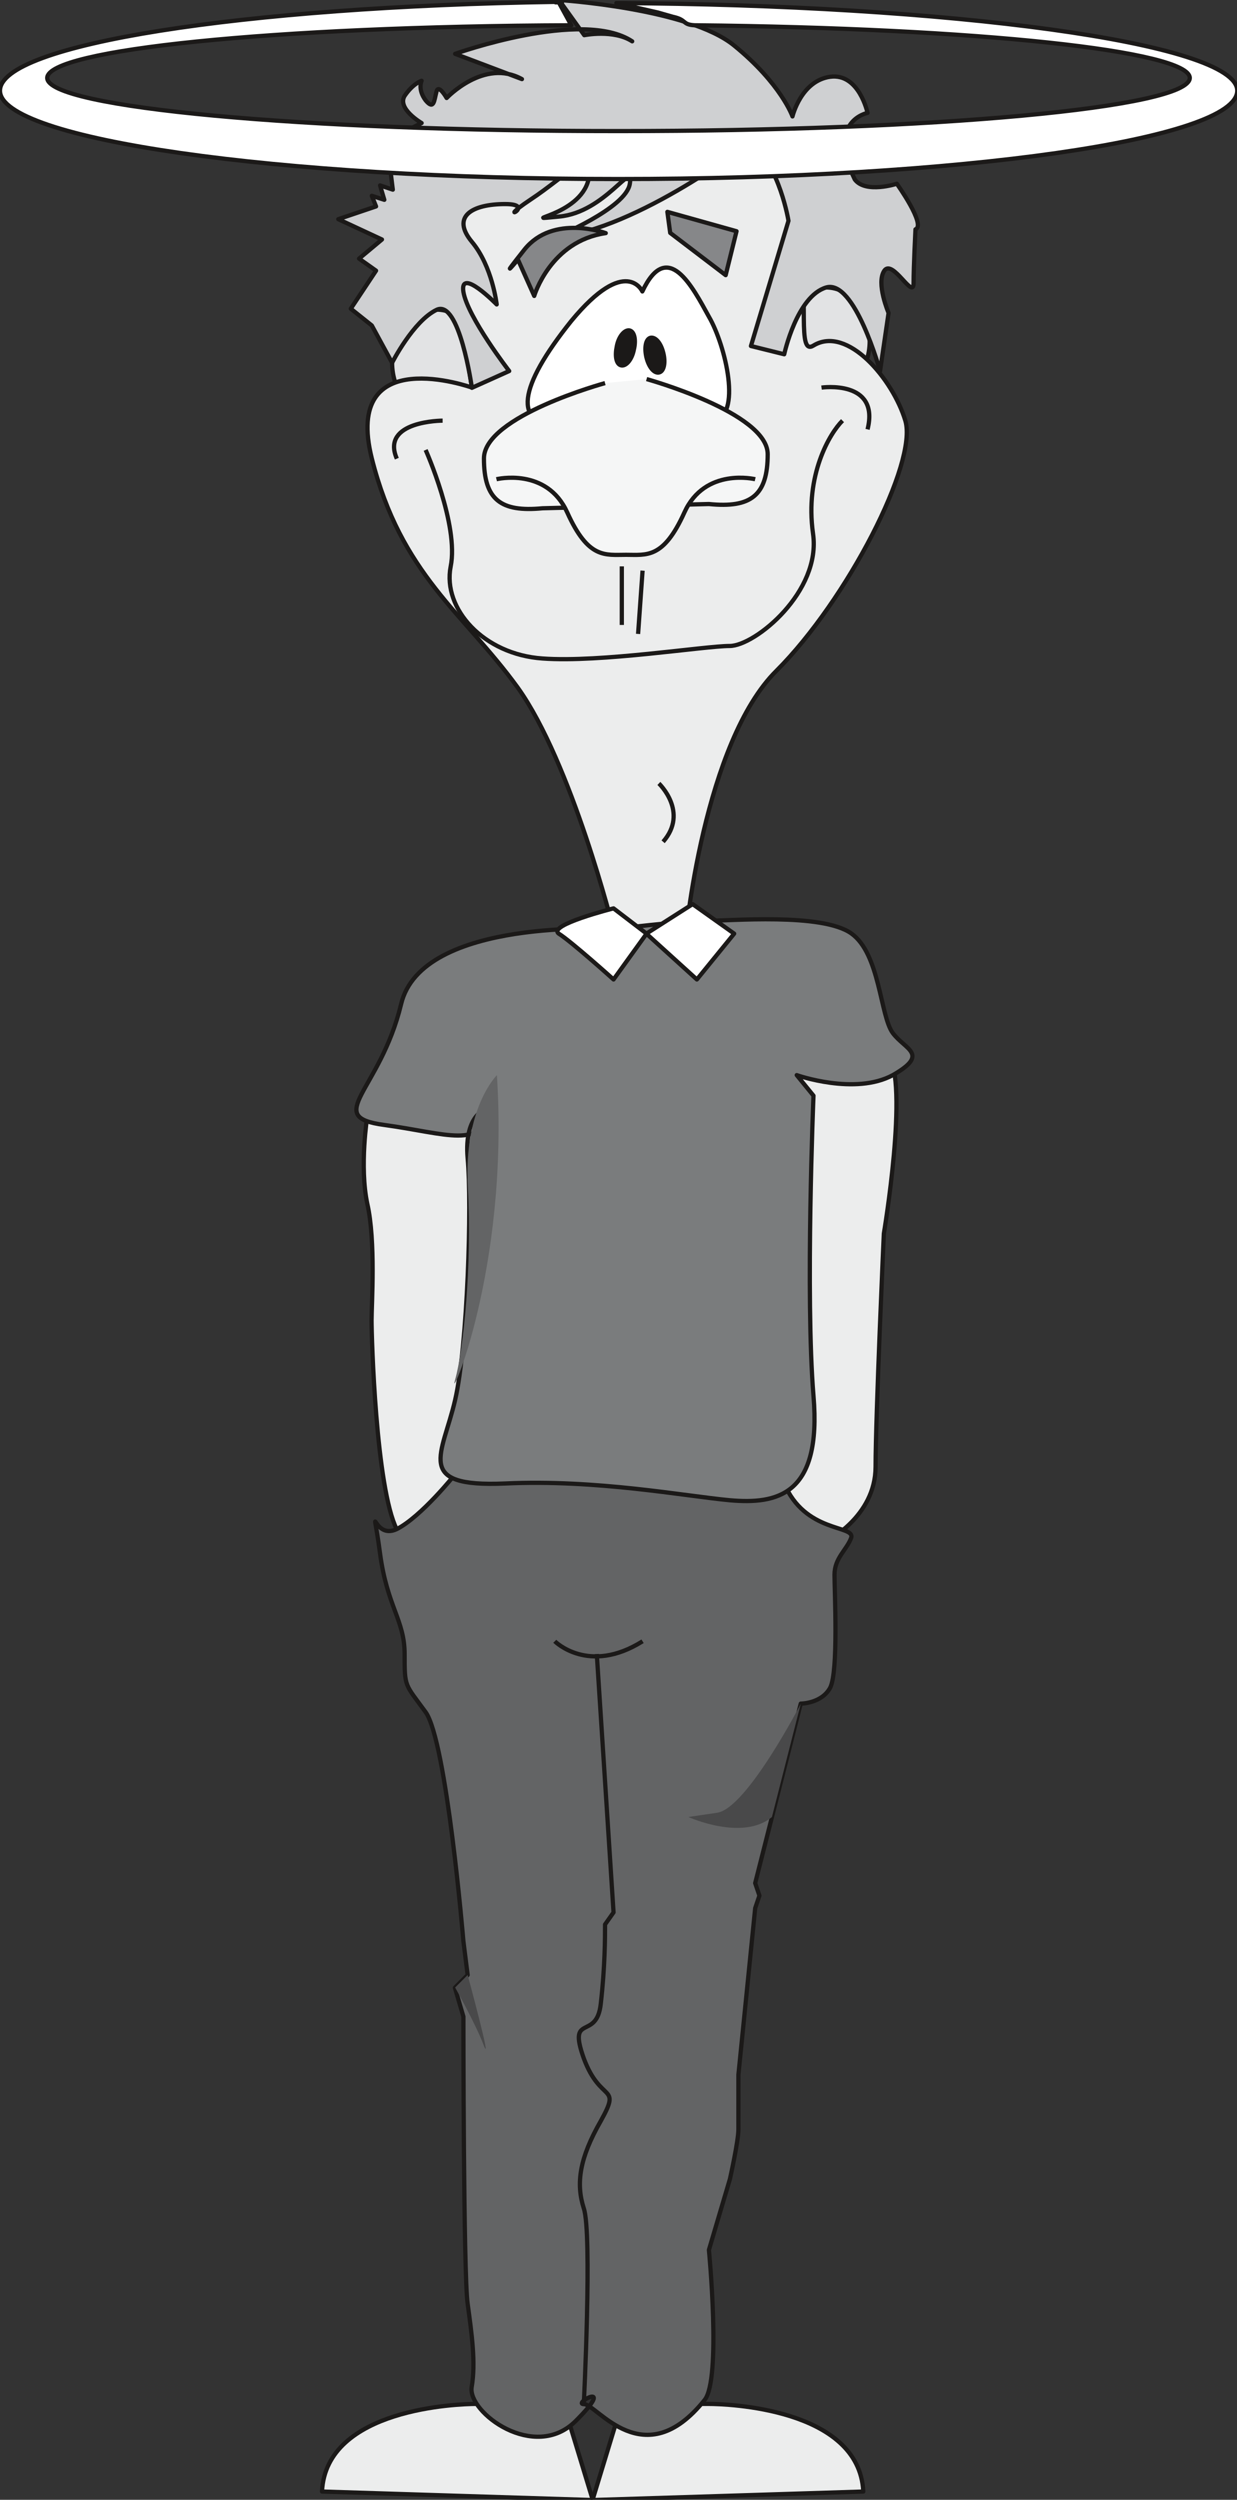 <svg xmlns="http://www.w3.org/2000/svg" version="1.2" width="52.4mm" height="400.025" viewBox="0 0 5240 10584" preserveAspectRatio="xMidYMid" fill-rule="evenodd" stroke-width="28.222" stroke-linejoin="round" xml:space="preserve"><rect x="0" y="0" width="5240" height="10584" fill="#333333" stroke="none"/><defs class="ClipPathGroup"><clipPath id="a" clipPathUnits="userSpaceOnUse"><path d="M0 0h5240v10584H0z"/></clipPath></defs><g class="SlideGroup"><g class="Slide" clip-path="url(#a)"><g class="Page"><g class="com.sun.star.drawing.ClosedBezierShape"><path class="BoundingBox" fill="none" d="M1354 10169h1171v427H1354z"/><path fill="#ECEDED" d="M2017 10178c-71 0-636 17-653 371l1147 36-124-407h-370Z"/><path fill="none" stroke="#1B1918" stroke-width="18" stroke-linejoin="miter" d="M2017 10178c-71 0-636 17-653 371l1147 36-124-407h-370Z"/></g><g class="com.sun.star.drawing.ClosedBezierShape"><path class="BoundingBox" fill="none" d="M2497 10169h1171v427H2497z"/><path fill="#ECEDED" d="M3003 10178c71 0 636 17 654 371l-1147 36 124-407h369Z"/><path fill="none" stroke="#1B1918" stroke-width="18" stroke-linejoin="miter" d="M3003 10178c71 0 636 17 654 371l-1147 36 124-407h369Z"/></g><g class="com.sun.star.drawing.ClosedBezierShape"><path class="BoundingBox" fill="none" d="M1532 4681h708v1915h-708z"/><path fill="#ECEDED" d="M1556 4726s-34 211 0 371c36 158 18 425 18 494 0 71 18 707 107 885 86 175 122 104 175 35 54-71 247-496 247-496l125-1324-672 35Z"/><path fill="none" stroke="#1B1918" stroke-width="18" stroke-linejoin="miter" d="M1556 4726s-34 211 0 371c36 158 18 425 18 494 0 71 18 707 107 885 86 175 122 104 175 35 54-71 247-496 247-496l125-1324-672 35Z"/></g><g class="com.sun.star.drawing.ClosedBezierShape"><path class="BoundingBox" fill="none" d="M3170 4410h638v2128h-638z"/><path fill="#ECEDED" d="m3233 4516-53 1996 318 15s211-104 211-317c0-212 35-987 35-987s107-636 18-760-529 53-529 53Z"/><path fill="none" stroke="#1B1918" stroke-width="18" stroke-linejoin="miter" d="m3233 4516-53 1996 318 15s211-104 211-317c0-212 35-987 35-987s107-636 18-760-529 53-529 53Z"/></g><g class="com.sun.star.drawing.ClosedBezierShape"><path class="BoundingBox" fill="none" d="M1579 6139h2038v4189H1579z"/><path fill="#636465" d="M1927 6243s-142 178-246 231c-106 51-106-160-71 104 30 224 104 282 104 425 0 142 0 124 89 246 89 124 160 970 160 970l18 143-54 54 36 122s0 1094 18 1216c17 125 35 249 17 353-17 107 266 318 441 143 178-178-18-71 35-71 54 0 254 304 511-18 71-89 18-635 18-635l89-300s36-160 36-211v-231l71-705 18-53-18-53 193-760s89 0 125-68c35-71 18-407 18-478s53-106 71-157c15-54-196-18-285-231-86-210-1394-105-1323-105 69 0-71 69-71 69Z"/><path fill="none" stroke="#1B1918" stroke-width="18" stroke-linejoin="miter" d="M1927 6243s-142 178-246 231c-106 51-106-160-71 104 30 224 104 282 104 425 0 142 0 124 89 246 89 124 160 970 160 970l18 143-54 54 36 122s0 1094 18 1216c17 125 35 249 17 353-17 107 266 318 441 143 178-178-18-71 35-71 54 0 254 304 511-18 71-89 18-635 18-635l89-300s36-160 36-211v-231l71-705 18-53-18-53 193-760s89 0 125-68c35-71 18-407 18-478s53-106 71-157c15-54-196-18-285-231-86-210-1394-105-1323-105 69 0-71 69-71 69Z"/></g><g class="com.sun.star.drawing.ClosedBezierShape"><path class="BoundingBox" fill="none" d="M1651 1302h394v470h-394z"/><path fill="#E2E3E4" d="M1849 1762c102 0 186-102 186-227s-84-224-186-224c-105 0-188 99-188 224s83 227 188 227Z"/><path fill="none" stroke="#1B1918" stroke-width="18" stroke-linejoin="miter" d="M1849 1762c102 0 186-102 186-227s-84-224-186-224c-105 0-188 99-188 224s83 227 188 227Z"/></g><g class="com.sun.star.drawing.ClosedBezierShape"><path class="BoundingBox" fill="none" d="M3301 1208h393v470h-393z"/><path fill="#E2E3E4" d="M3498 1668c105 0 186-102 186-224 0-126-81-227-186-227s-188 101-188 227c0 122 83 224 188 224Z"/><path fill="none" stroke="#1B1918" stroke-width="18" stroke-linejoin="miter" d="M3498 1668c105 0 186-102 186-224 0-126-81-227-186-227s-188 101-188 227c0 122 83 224 188 224Z"/></g><g class="com.sun.star.drawing.ClosedBezierShape"><path class="BoundingBox" fill="none" d="M1547 501h2305v3573H1547z"/><path fill="#ECEDED" d="M1999 1641s-548-196-424 300c124 492 388 653 618 970 229 319 406 1025 406 1025s300 193 300 104c0-87 87-900 390-1200 300-300 599-881 546-1059-53-176-246-405-389-318-142 89 211-970-689-953s-882 353-758 1131Z"/><path fill="none" stroke="#1B1918" stroke-width="18" stroke-linejoin="miter" d="M1999 1641s-548-196-424 300c124 492 388 653 618 970 229 319 406 1025 406 1025s300 193 300 104c0-87 87-900 390-1200 300-300 599-881 546-1059-53-176-246-405-389-318-142 89 211-970-689-953s-882 353-758 1131Z"/></g><g fill="none" class="com.sun.star.drawing.LineShape"><path class="BoundingBox" d="M2625 2398h19v249h-19z"/><path stroke="#1B1918" stroke-width="18" stroke-linejoin="miter" d="M2634 2398v248"/></g><g fill="none" class="com.sun.star.drawing.LineShape"><path class="BoundingBox" d="M2694 2415h38v271h-38z"/><path stroke="#1B1918" stroke-width="18" stroke-linejoin="miter" d="m2722 2416-19 268"/></g><g fill="none" class="com.sun.star.drawing.OpenBezierShape"><path class="BoundingBox" d="M1794 1774h1783v1027H1794z"/><path stroke="#1B1918" stroke-width="18" stroke-linejoin="miter" d="M1803 1905s142 318 106 494c-35 179 140 372 389 389 246 18 687-53 793-53 107 0 389-230 353-476-35-247 71-425 125-478"/></g><g fill="none" class="com.sun.star.drawing.OpenBezierShape"><path class="BoundingBox" d="M1660 1771h216v176h-216z"/><path stroke="#1B1918" stroke-width="18" stroke-linejoin="miter" d="M1875 1781s-264 0-194 161"/></g><g fill="none" class="com.sun.star.drawing.OpenBezierShape"><path class="BoundingBox" d="M3478 1629h215v193h-215z"/><path stroke="#1B1918" stroke-width="18" stroke-linejoin="miter" d="M3480 1641s248-35 195 177"/></g><g fill="none" class="com.sun.star.drawing.OpenBezierShape"><path class="BoundingBox" d="M2784 3310h80v261h-80z"/><path stroke="#1B1918" stroke-width="18" stroke-linejoin="miter" d="M2791 3317s128 121 18 247"/></g><g class="com.sun.star.drawing.ClosedBezierShape"><path class="BoundingBox" fill="none" d="M1501 3883h2375v2483H1501z"/><path fill="#7A7C7D" d="M2600 3934s-814-52-901 318c-89 369-334 476-71 511 264 36 422 107 440-71 0 0-104 18-87 213 18 193 0 793-53 1022-53 232-178 371 212 354 388-18 759 53 952 71 197 17 390-18 354-442-35-423 0-1271 0-1271l-71-87s247 87 407 0c157-90 53-107 0-178-54-72-54-336-176-422-124-88-514-53-620-53-105 0-386 35-386 35Z"/><path fill="none" stroke="#1B1918" stroke-width="18" stroke-linejoin="miter" d="M2600 3934s-814-52-901 318c-89 369-334 476-71 511 264 36 422 107 440-71 0 0-104 18-87 213 18 193 0 793-53 1022-53 232-178 371 212 354 388-18 759 53 952 71 197 17 390-18 354-442-35-423 0-1271 0-1271l-71-87s247 87 407 0c157-90 53-107 0-178-54-72-54-336-176-422-124-88-514-53-620-53-105 0-386 35-386 35Z"/></g><g class="com.sun.star.drawing.ClosedBezierShape"><path class="BoundingBox" fill="none" d="M2352 3836h401v326h-401z"/><path fill="#FFF" d="M2599 3846s-282 71-232 107c53 33 232 194 232 194l140-194-140-107Z"/><path fill="none" stroke="#1B1918" stroke-width="18" stroke-linejoin="miter" d="M2599 3846s-282 71-232 107c53 33 232 194 232 194l140-194-140-107Z"/></g><g class="com.sun.star.drawing.PolyPolygonShape"><path class="BoundingBox" fill="none" d="M2723 3817h402v345h-402z"/><path fill="#FFF" d="m2934 3828-196 125 214 194 158-194-176-125Z"/><path fill="none" stroke="#1B1918" stroke-width="18" stroke-linejoin="miter" d="m2934 3828-196 125 214 194 158-194-176-125Z"/></g><g fill="none" class="com.sun.star.drawing.OpenBezierShape"><path class="BoundingBox" d="M2343 6941h385v82h-385z"/><path stroke="#1B1918" stroke-width="18" stroke-linejoin="miter" d="M2350 6949s143 144 372 0"/></g><g fill="none" class="com.sun.star.drawing.OpenBezierShape"><path class="BoundingBox" d="M2443 7002h167v3179h-167z"/><path stroke="#1B1918" stroke-width="18" stroke-linejoin="miter" d="M2473 10179s36-724 0-829c-34-106-18-213 72-370 89-160 0-71-72-265-70-196 55-71 72-232 18-157 18-282 18-335l36-51-71-1094"/></g><g class="com.sun.star.drawing.ClosedBezierShape"><path class="BoundingBox" fill="none" d="M2226 1124h873v686h-873z"/><path fill="#FFF" d="M2721 1234s-69-156-301 125c-227 283-245 440-53 440 196 0 336-157 336-157s196 157 318 139c124-17 53-318-18-440-69-125-175-334-282-107Z"/><path fill="none" stroke="#1B1918" stroke-width="18" stroke-linejoin="miter" d="M2721 1234s-69-156-301 125c-227 283-245 440-53 440 196 0 336-157 336-157s196 157 318 139c124-17 53-318-18-440-69-125-175-334-282-107Z"/></g><g class="com.sun.star.drawing.ClosedBezierShape"><path class="BoundingBox" fill="none" d="M2600 1389h100v169h-100z"/><path fill="#1B1918" d="M2631 1547c21 5 46-25 54-66 10-41 3-77-18-82-21-4-46 25-54 66-9 42-3 77 18 82Z"/><path fill="none" stroke="#1B1918" stroke-width="18" stroke-linejoin="miter" d="M2631 1547c21 5 46-25 54-66 10-41 3-77-18-82-21-4-46 25-54 66-9 42-3 77 18 82Z"/></g><g class="com.sun.star.drawing.ClosedBezierShape"><path class="BoundingBox" fill="none" d="M2725 1421h100v167h-100z"/><path fill="#1B1918" d="M2792 1577c21-5 28-42 18-82-10-42-33-69-54-65-21 5-27 42-18 82 10 42 33 70 54 65Z"/><path fill="none" stroke="#1B1918" stroke-width="18" stroke-linejoin="miter" d="M2792 1577c21-5 28-42 18-82-10-42-33-69-54-65-21 5-27 42-18 82 10 42 33 70 54 65Z"/></g><g class="com.sun.star.drawing.ClosedBezierShape"><path class="BoundingBox" fill="none" d="M2050 1605h1203v552H2050z"/><path fill="#F5F6F6" d="M2739 1605s513 142 513 318c0 175-71 229-249 211l-705 18c-177 17-248-36-248-211 0-179 513-319 513-319l176-17Z"/></g><g fill="none" class="com.sun.star.drawing.OpenBezierShape"><path class="BoundingBox" d="M2041 1596h1221v570H2041z"/><path stroke="#1B1918" stroke-width="18" stroke-linejoin="miter" d="M2739 1605s513 142 513 318c0 175-71 229-249 211l-705 18c-177 17-248-36-248-211 0-179 513-319 513-319"/></g><g class="com.sun.star.drawing.ClosedBezierShape"><path class="BoundingBox" fill="none" d="M2103 2023h1097v328H2103z"/><path fill="#F5F6F6" d="M3199 2029s-213-52-300 141c-89 197-160 179-247 179-89 0-160 18-249-179-87-193-300-141-300-141h1096Z"/></g><g fill="none" class="com.sun.star.drawing.OpenBezierShape"><path class="BoundingBox" d="M2100 2014h1103v346H2100z"/><path stroke="#1B1918" stroke-width="18" stroke-linejoin="miter" d="M3199 2029s-213-52-300 141c-89 197-160 179-247 179-89 0-160 18-249-179-87-193-300-141-300-141"/></g><g class="com.sun.star.drawing.ClosedBezierShape"><path class="BoundingBox" fill="none" d="M1408-11h2491v1668H1408z"/><path fill="#CFD0D2" d="M3621 760c46 61 178 18 178 18s125 175 79 193c0 0-8 157-8 228 0 73-89-104-124-53-36 53 18 179 18 179l-36 246s-107-389-228-354c-125 37-178 283-178 283l-141-35 159-530s-36-228-159-335c0 0-477 371-831 406 0 0 303-124 318-228 18-107-104 122-300 139-193 18 89 0 125-157 35-160-89-18-247 86-160 107 36 18-106 18-141 0-230 53-141 160 87 104 105 265 105 265s-158-161-141-53c18 107 194 335 194 335l-158 71s-53-378-150-330c-99 48-188 224-188 224l-86-158-89-71 107-161-72-51 97-81-185-86 160-54-18-45 53 17-18-61 54 18-11-89 61-7s-7-46-25-79c-18-36 43-10 43-10l18-79 36-18s-105-61-72-115c36-53 72-64 72-64s-18 36 17 83c36 43 36 0 46-37 8-35 43 27 43 27s159-169 319-80l-283-107s539-193 750-53c-79-51-203-26-203-26L2368 0s549 35 742 193c199 162 247 300 247 300s36-151 160-168c122-16 158 153 158 153s-175 33-54 282Z"/><path fill="none" stroke="#1B1918" stroke-width="18" stroke-linejoin="miter" d="M3621 760c46 61 178 18 178 18s125 175 79 193c0 0-8 157-8 228 0 73-89-104-124-53-36 53 18 179 18 179l-36 246s-107-389-228-354c-125 37-178 283-178 283l-141-35 159-530s-36-228-159-335c0 0-477 371-831 406 0 0 303-124 318-228 18-107-104 122-300 139-193 18 89 0 125-157 35-160-89-18-247 86-160 107 36 18-106 18-141 0-230 53-141 160 87 104 105 265 105 265s-158-161-141-53c18 107 194 335 194 335l-158 71s-53-378-150-330c-99 48-188 224-188 224l-86-158-89-71 107-161-72-51 97-81-185-86 160-54-18-45 53 17-18-61 54 18-11-89 61-7s-7-46-25-79c-18-36 43-10 43-10l18-79 36-18s-105-61-72-115c36-53 72-64 72-64s-18 36 17 83c36 43 36 0 46-37 8-35 43 27 43 27s159-169 319-80l-283-107s539-193 750-53c-79-51-203-26-203-26L2368 0s549 35 742 193c199 162 247 300 247 300s36-151 160-168c122-16 158 153 158 153s-175 33-54 282Z"/></g><g class="com.sun.star.drawing.ClosedBezierShape"><path class="BoundingBox" fill="none" d="M2150 956h454v325h-454z"/><path fill="#868789" d="M2566 987s-222-82-344 69c-121 153-28 43-28 43l69 154s68-232 303-266Z"/><path fill="none" stroke="#1B1918" stroke-width="18" stroke-linejoin="miter" d="M2566 987s-222-82-344 69c-121 153-28 43-28 43l69 154s68-232 303-266Z"/></g><g class="com.sun.star.drawing.PolyPolygonShape"><path class="BoundingBox" fill="none" d="M2816 884h316v298h-316z"/><path fill="#868789" d="m2827 897 293 82-46 186-235-179-12-89Z"/><path fill="none" stroke="#1B1918" stroke-width="18" stroke-linejoin="miter" d="m2827 897 293 82-46 186-235-179-12-89Z"/></g><g class="com.sun.star.drawing.ClosedBezierShape"><path class="BoundingBox" fill="none" d="M-9-2h5260v770H-9z"/><path fill="#FFF" d="M2942 107c-54-3-31-23-92-36l-63-18-176-40c1398 7 2630 167 2630 371 0 206-1174 374-2623 374C1173 758 0 590 0 384 0 188 1026 28 2354 8l13 2c48 0-48 0 0 0l53 97C1150 112 200 211 200 330c0 126 1082 225 2418 225 1337 0 2422-99 2422-225 0-114-897-211-2098-223Z"/><path fill="none" stroke="#1B1918" stroke-width="18" stroke-linejoin="miter" d="M2942 107c-54-3-31-23-92-36l-63-18-176-40c1398 7 2630 167 2630 371 0 206-1174 374-2623 374C1173 758 0 590 0 384 0 188 1026 28 2354 8l13 2c48 0-48 0 0 0l53 97C1150 112 200 211 200 330c0 126 1082 225 2418 225 1337 0 2422-99 2422-225 0-114-897-211-2098-223Z"/></g><g class="com.sun.star.drawing.ClosedBezierShape"><path class="BoundingBox" fill="none" d="M2915 7214h478v527h-478z"/><path fill="#49494A" d="M3392 7214s-229 443-354 461l-122 18s229 104 354 0l122-479Z"/></g><g class="com.sun.star.drawing.ClosedBezierShape"><path class="BoundingBox" fill="none" d="M1928 8362h131v314h-131z"/><path fill="#49494A" d="m1981 8362-53 53s89 158 122 247c36 87-69-300-69-300Z"/></g><g class="com.sun.star.drawing.ClosedBezierShape"><path class="BoundingBox" fill="none" d="M1924 4552h190v1307h-190z"/><path fill="#636465" d="M2105 4552s-142 139-123 475c18 336-19 690-54 814-35 122 230-460 177-1289Z"/></g></g></g></g></svg>

